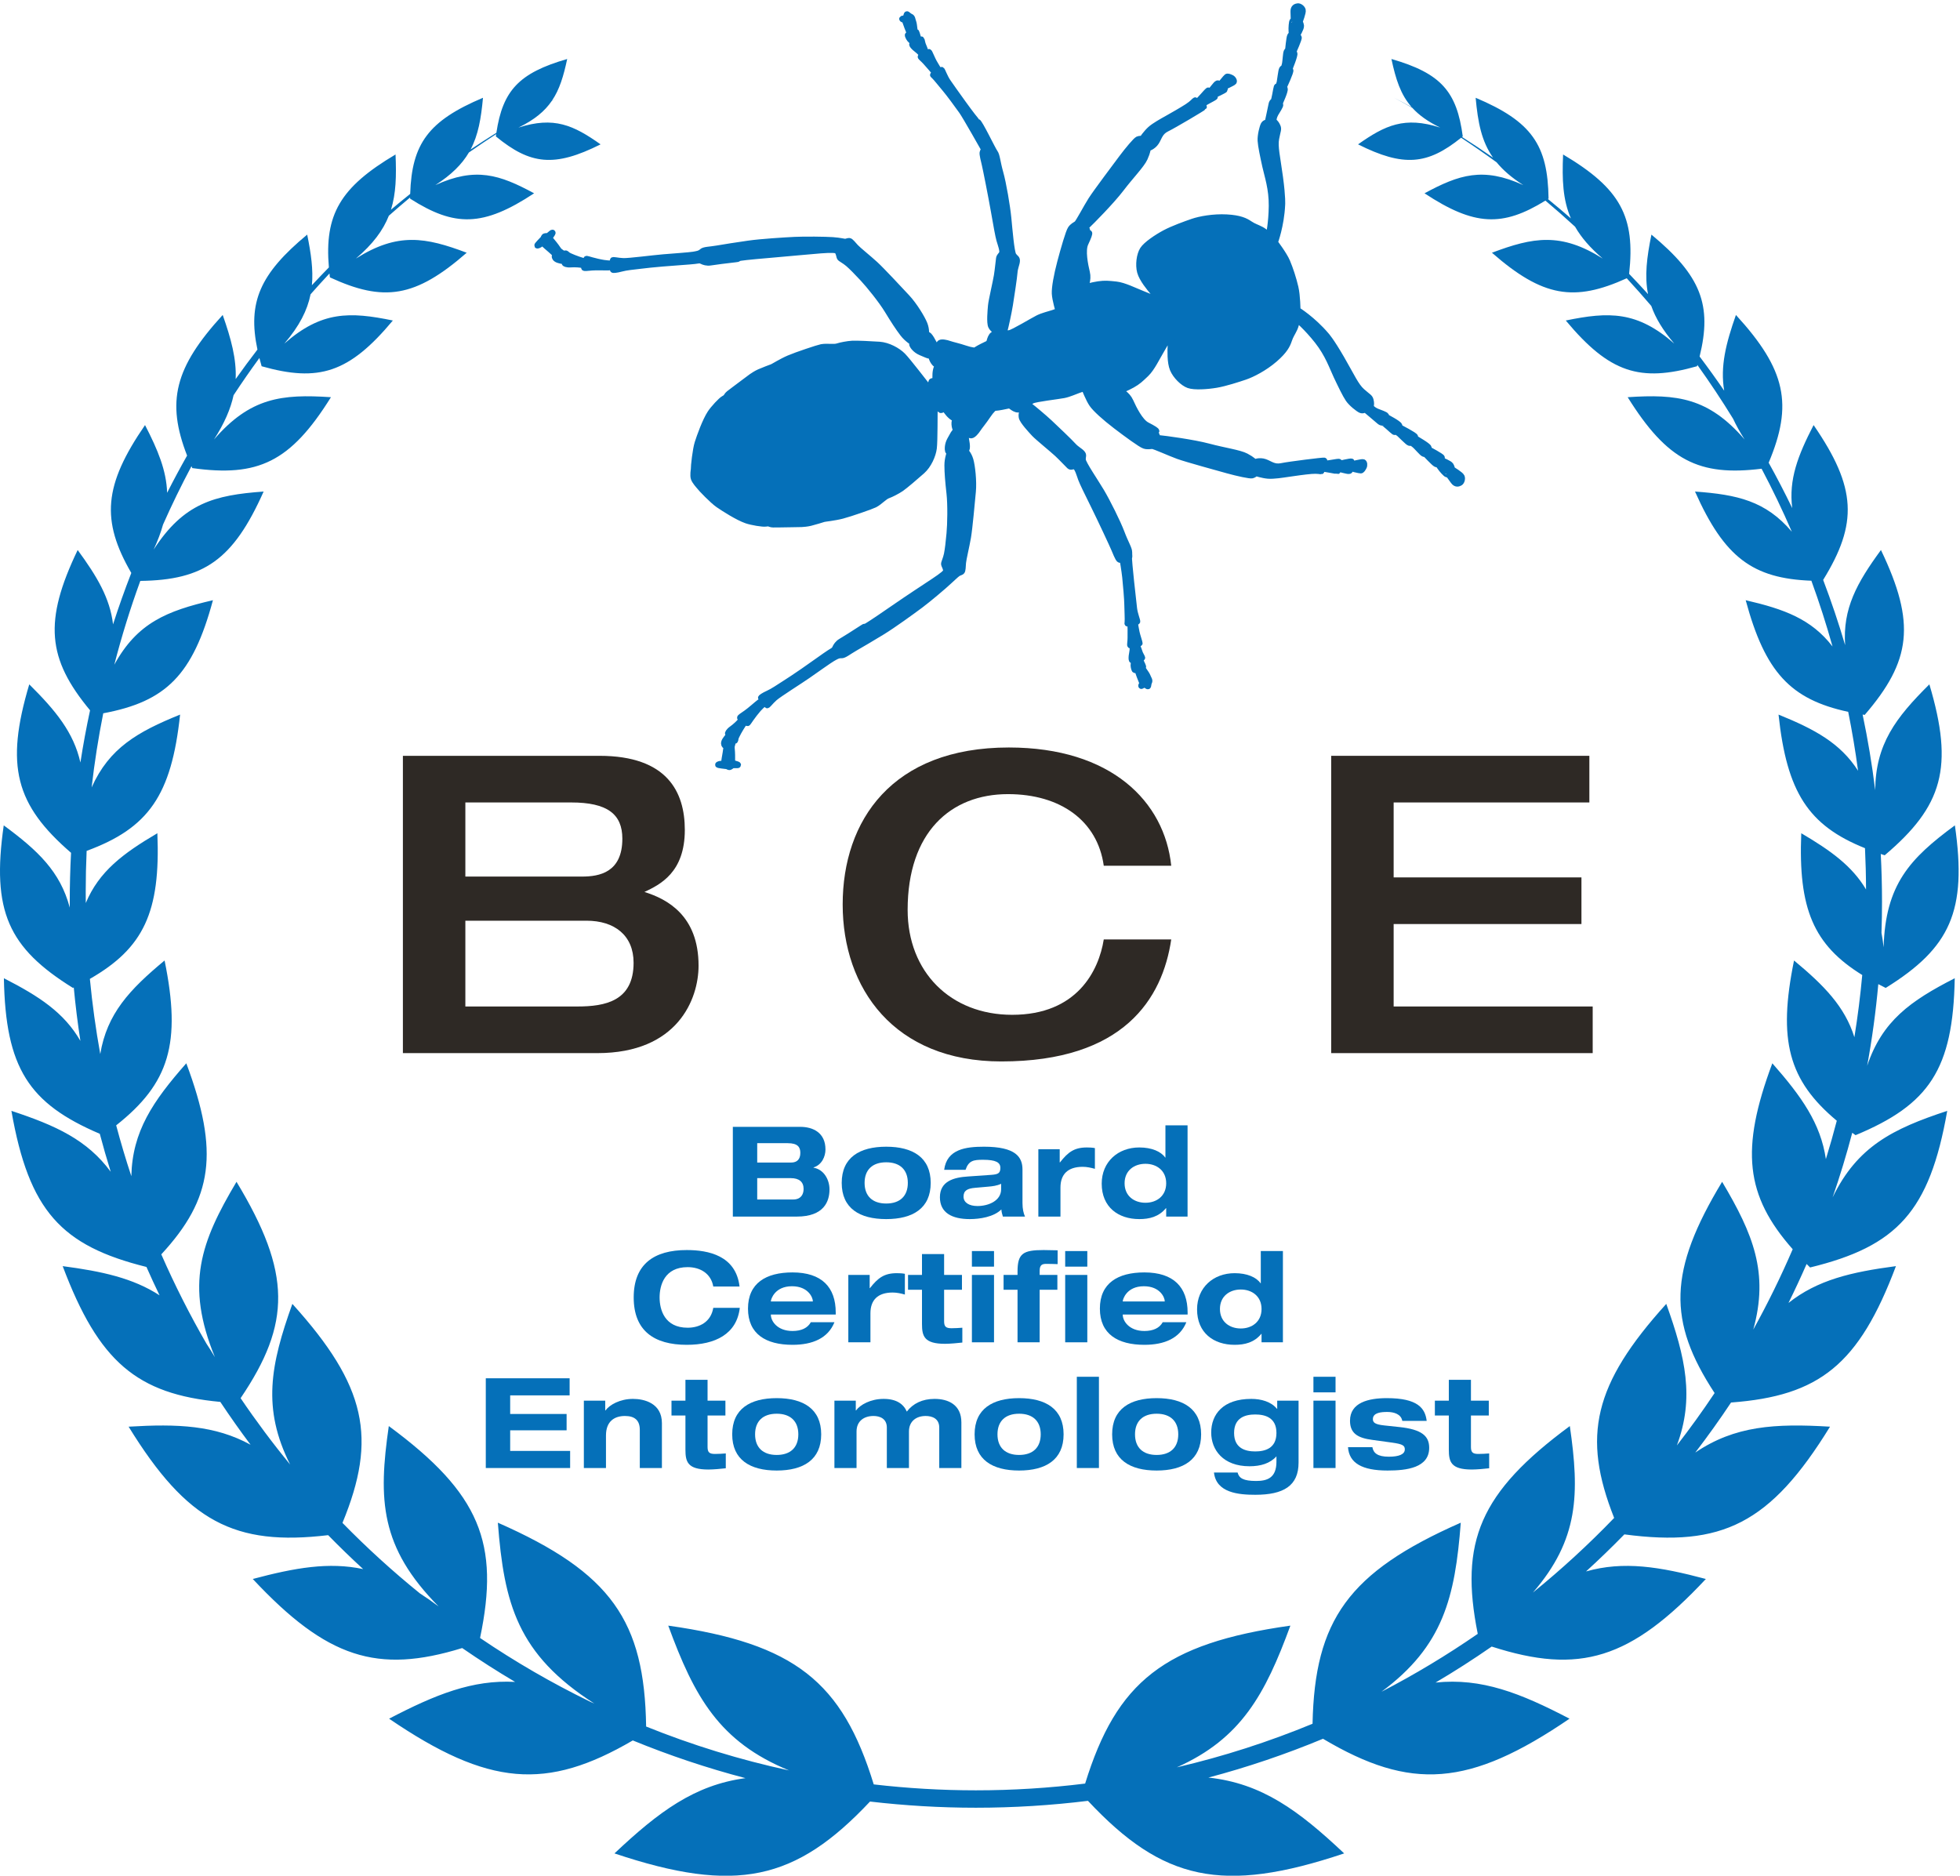 <?xml version="1.0" encoding="UTF-8" standalone="no"?> <svg xmlns="http://www.w3.org/2000/svg" xmlns:xlink="http://www.w3.org/1999/xlink" xmlns:serif="http://www.serif.com/" width="100%" height="100%" viewBox="0 0 1280 1225" version="1.1" xml:space="preserve" style="fill-rule:evenodd;clip-rule:evenodd;stroke-miterlimit:2;"> <g transform="matrix(4.167,0,0,4.167,0,0)"> <path d="M72.932,157.748L90.488,157.748C94.86,157.748 99.298,156.9 99.298,150.896C99.298,146.589 96.296,144.304 91.923,144.304L72.932,144.304L72.932,157.748ZM72.932,137.386L91.206,137.386C93.947,137.386 97.536,136.734 97.536,131.447C97.536,127.597 95.187,125.77 89.509,125.77L72.932,125.77L72.932,137.386ZM63.143,118.461L93.947,118.461C104.585,118.461 107.326,124.138 107.326,130.077C107.326,136.734 103.475,138.626 100.996,139.801C104.585,140.91 109.48,143.521 109.48,151.352C109.48,156.573 106.216,165.057 93.62,165.057L63.143,165.057L63.143,118.461Z" style="fill:rgb(46,41,37);fill-rule:nonzero;"></path> <path d="M172.985,135.69C172.006,128.641 166.198,124.465 157.975,124.465C148.969,124.465 142.247,130.468 142.247,142.607C142.247,152.331 148.969,159.053 158.628,159.053C168.809,159.053 172.202,152.135 172.985,147.241L183.558,147.241C182.188,156.508 176.118,166.362 156.931,166.362C140.093,166.362 132.066,154.877 132.066,141.759C132.066,128.641 139.767,117.155 158.106,117.155C174.16,117.155 182.514,125.639 183.558,135.69L172.985,135.69Z" style="fill:rgb(46,41,37);fill-rule:nonzero;"></path> <path d="M208.626,118.461L249.088,118.461L249.088,125.77L218.415,125.77L218.415,137.517L247.848,137.517L247.848,144.826L218.415,144.826L218.415,157.748L249.61,157.748L249.61,165.057L208.626,165.057L208.626,118.461Z" style="fill:rgb(46,41,37);fill-rule:nonzero;"></path> <path d="M229.248,21.38C228.315,14.347 225.85,11.49 218.068,9.247C218.748,12.424 219.5,14.821 221.245,16.795C220.335,16.294 219.417,15.803 218.495,15.324C219.449,15.836 220.395,16.362 221.335,16.895C222.383,18.049 223.777,19.057 225.708,19.995C220.135,18.214 217.1,19.614 212.837,22.626C219.963,26.196 223.707,25.841 228.992,21.588C230.878,22.83 232.734,24.116 234.555,25.445C235.574,26.685 236.925,27.852 238.731,29.011C232.438,26.14 228.678,27.359 223.254,30.297C231.055,35.444 235.491,35.591 242.199,31.441C243.78,32.769 245.331,34.137 246.851,35.535C247.805,37.204 249.192,38.827 251.182,40.524C244.635,36.388 240.281,37.173 233.819,39.611C241.788,46.58 246.709,47.348 254.947,43.614C256.256,45.033 257.54,46.479 258.793,47.953C259.461,49.849 260.605,51.758 262.397,53.853C256.579,48.742 252.155,48.835 245.392,50.233C252.255,58.462 257.027,59.93 265.958,57.403L266.016,57.199C267.98,59.941 269.851,62.756 271.62,65.641C272.098,66.673 272.692,67.746 273.417,68.876C267.74,62.312 262.816,61.738 255.093,62.254C261.295,72.192 266.276,74.682 276.079,73.463C277.781,76.682 279.364,79.977 280.821,83.341C276.717,78.504 272.251,77.518 265.645,77.04C270.25,87.375 274.687,90.67 283.882,91.018C285.115,94.395 286.221,97.833 287.198,101.325C283.875,97.018 279.641,95.474 273.589,94.072C276.635,105.355 280.61,109.62 289.655,111.569C290.267,114.612 290.784,117.691 291.198,120.8C288.426,116.468 284.408,114.3 278.736,112C280.037,124.191 283.417,129.377 292.285,132.937C292.386,135.08 292.444,137.237 292.448,139.405C290.263,135.72 286.894,133.299 282.297,130.594C281.816,142.446 284.222,148.097 291.855,152.817C291.555,156.1 291.144,159.348 290.624,162.562C289.116,157.756 285.872,154.446 281.166,150.539C278.609,163.051 280.291,169.323 287.866,175.656C287.339,177.678 286.769,179.682 286.156,181.669C285.334,176.057 282.31,171.814 277.763,166.652C272.724,180.148 273.537,187.396 280.955,195.792C279.098,200.107 277.036,204.308 274.777,208.387C277.243,199.485 274.764,193.423 269.894,185.226C261.457,199.192 261.334,207.07 268.716,218.334C266.841,221.146 264.868,223.884 262.802,226.545C265.575,219.108 264.168,212.8 261.142,204.36C249.74,216.971 247.89,225.08 252.973,237.908C248.973,242.063 244.722,245.968 240.243,249.602C247.442,241.289 247.565,234.126 246.027,223.51C231.908,233.922 228.709,241.657 231.596,256.075C226.774,259.405 221.738,262.441 216.508,265.151C226.189,257.989 228.037,250.364 228.936,238.653C211.291,246.423 206.042,253.95 205.705,270.167C198.87,272.99 191.764,275.287 184.436,276.995C194.518,272.497 198.286,265.553 202.232,254.787C182.438,257.579 174.995,263.593 170.065,279.542C164.453,280.236 158.74,280.6 152.943,280.6C147.529,280.6 142.188,280.28 136.935,279.671C132.006,263.626 124.578,257.588 104.73,254.787C108.821,265.95 112.722,273.003 123.669,277.482C115.945,275.816 108.457,273.502 101.263,270.602C101.012,254.084 95.828,246.492 78.024,238.653C79.002,251.377 81.098,259.28 93.146,267.001L92.481,266.705C86.48,263.786 80.72,260.445 75.235,256.721C78.346,241.886 75.263,234.074 60.934,223.51C59.263,235.042 59.552,242.5 68.743,251.783C67.744,251.028 66.772,250.351 65.822,249.744C61.561,246.297 57.504,242.604 53.672,238.686C59.142,225.403 57.449,217.225 45.819,204.36C42.397,213.907 41.045,220.724 45.469,229.537C42.729,226.196 40.138,222.726 37.708,219.137C45.627,207.437 45.701,199.523 37.066,185.226C31.448,194.683 29.012,201.295 33.679,212.708C33.24,211.959 32.797,211.252 32.353,210.586C29.748,206.076 27.384,201.409 25.278,196.597C33.364,187.851 34.396,180.578 29.198,166.652C23.956,172.602 20.738,177.331 20.584,184.346C19.716,181.723 18.923,179.066 18.208,176.376C26.535,169.791 28.448,163.525 25.794,150.539C20.276,155.122 16.766,158.882 15.712,165.198C15.011,161.326 14.468,157.4 14.086,153.423C22.525,148.575 25.164,142.958 24.664,130.594C19.237,133.786 15.522,136.586 13.444,141.533C13.437,140.926 13.434,140.32 13.434,139.711C13.434,137.582 13.484,135.465 13.577,133.361C23.268,129.785 26.872,124.68 28.224,112C21.512,114.721 17.116,117.255 14.361,123.415C14.809,119.491 15.42,115.617 16.181,111.796C26.029,109.954 30.203,105.812 33.372,94.072C26.141,95.747 21.504,97.625 17.914,104.181C19.064,99.712 20.427,95.331 21.99,91.047C31.932,90.916 36.532,87.775 41.316,77.04C33.595,77.599 28.798,78.848 24.084,86.135C24.726,84.739 25.211,83.443 25.552,82.216C26.93,79.106 28.418,76.058 30.007,73.072L30.133,73.364C40.435,74.801 45.508,72.442 51.868,62.254C44.146,61.738 39.221,62.312 33.544,68.876C35.17,66.342 36.139,64.099 36.606,61.944C37.908,59.962 39.257,58.018 40.653,56.109C40.759,56.531 40.876,56.962 41.003,57.403C49.934,59.93 54.706,58.462 61.569,50.233C54.806,48.835 50.382,48.742 44.564,53.853C46.932,51.084 48.17,48.64 48.673,46.123C49.644,45.022 50.631,43.936 51.636,42.863L51.705,43.474C60.13,47.367 65.075,46.666 73.143,39.611C66.68,37.173 62.326,36.388 55.779,40.524C58.444,38.252 60.031,36.112 60.94,33.813C62.035,32.841 63.146,31.888 64.272,30.95L64.268,31.131C71.256,35.594 75.715,35.569 83.707,30.297C78.282,27.359 74.523,26.14 68.23,29.011C70.768,27.382 72.401,25.741 73.487,23.9C74.893,22.914 76.319,21.954 77.763,21.018L77.713,21.38C83.135,25.828 86.884,26.253 94.124,22.626C89.862,19.614 86.826,18.214 81.253,19.995C83.762,18.776 85.368,17.438 86.477,15.819L87.389,15.324L86.496,15.792C87.704,14.018 88.325,11.906 88.892,9.247C81.326,11.43 78.786,14.192 77.793,20.812C76.429,21.665 75.081,22.539 73.747,23.436C74.956,21.16 75.396,18.568 75.694,15.324C67.139,18.936 64.536,22.523 64.285,30.39C63.269,31.202 62.266,32.028 61.274,32.868C62.066,30.336 62.136,27.572 61.99,24.212C53.301,29.363 50.84,33.636 51.543,41.912C50.643,42.829 49.756,43.759 48.881,44.7C49.109,42.295 48.753,39.761 48.144,36.771C40.729,42.919 38.784,47.392 40.346,54.79C39.179,56.306 38.041,57.846 36.934,59.41C37.072,56.261 36.227,53.132 34.903,49.364C27.358,57.603 26.04,62.955 29.321,71.406C28.235,73.324 27.191,75.267 26.193,77.237C26.08,73.742 24.746,70.526 22.729,66.623C16.245,76.049 15.81,81.571 20.578,89.801C19.547,92.447 18.592,95.133 17.718,97.854C17.228,93.731 15.2,90.335 12.173,86.204C6.821,97.368 7.398,103.243 14.114,111.328C13.532,114.028 13.026,116.755 12.602,119.51C11.539,114.793 8.734,111.373 4.586,107.26C0.768,120.065 2.444,126.149 11.135,133.661C11.001,136.197 10.932,138.75 10.932,141.319L10.935,142.251C9.436,136.6 5.936,133.297 0.586,129.36C-1.349,142.811 1.316,148.555 11.429,154.839L11.562,154.771C11.827,157.586 12.173,160.375 12.6,163.14C10.033,158.69 6.118,156.14 0.61,153.321C0.867,167.388 4.492,172.943 15.639,177.703C16.169,179.704 16.741,181.689 17.355,183.657C13.675,178.652 8.736,176.392 1.788,174.108C4.536,189.753 9.569,195.245 22.953,198.572C23.612,200.068 24.298,201.551 25.007,203.018C20.841,200.317 16.009,199.259 9.824,198.443C15.468,213.44 21.463,218.504 34.529,219.723C36.046,222.006 37.626,224.246 39.268,226.435C33.69,223.383 27.848,223.141 20.157,223.605C29.324,238.501 36.751,242.356 51.427,240.607C53.209,242.429 55.038,244.202 56.914,245.926C51.546,244.782 46.241,245.71 39.616,247.476C51.217,259.881 59.138,262.409 72.436,258.301C75.135,260.162 77.898,261.935 80.727,263.608C74.05,263.241 68.234,265.588 60.981,269.373C76.552,279.987 85.661,280.675 99.172,272.782C104.883,275.121 110.778,277.103 116.833,278.691C108.83,279.76 103.205,283.981 96.301,290.487C115.34,296.872 124.684,294.774 136.351,282.36C141.794,282.993 147.328,283.328 152.942,283.328C158.89,283.328 164.75,282.956 170.507,282.248C182.222,294.762 191.565,296.892 210.66,290.487C203.544,283.783 197.787,279.504 189.384,278.601C195.547,276.97 201.541,274.929 207.344,272.52C221.102,280.688 230.238,280.105 245.98,269.373C238.276,265.353 232.196,262.956 224.984,263.71C227.991,261.937 230.924,260.053 233.784,258.068C247.531,262.499 255.529,260.109 267.346,247.476C260.112,245.548 254.454,244.62 248.567,246.294C250.626,244.418 252.628,242.479 254.574,240.486C269.889,242.517 277.439,238.822 286.805,223.605C278.188,223.085 271.889,223.451 265.687,227.662C267.641,225.114 269.511,222.499 271.293,219.819C285.153,218.787 291.331,213.869 297.136,198.443C290.113,199.371 284.833,200.607 280.294,204.214C281.288,202.206 282.235,200.168 283.136,198.108L283.682,198.653C297.311,195.331 302.404,189.88 305.174,174.108C296.597,176.929 291.082,179.707 287.215,187.66C288.36,184.342 289.386,180.969 290.288,177.543L290.808,177.918C302.356,173.109 306.09,167.601 306.351,153.321C299.41,156.874 294.996,159.999 292.627,167.043C293.397,162.837 293.981,158.57 294.371,154.245C294.749,154.444 295.134,154.64 295.532,154.839C305.644,148.555 308.311,142.811 306.375,129.36C299.321,134.551 295.481,138.641 295.206,148.469C295.114,147.675 295.003,146.923 294.87,146.204C294.925,144.583 294.953,142.954 294.953,141.319C294.953,138.812 294.886,136.318 294.757,133.844L295.374,134.048C304.46,126.354 306.258,120.284 302.375,107.26C297.06,112.528 293.951,116.66 293.885,123.841C293.394,119.837 292.733,115.886 291.914,111.995L292.24,112.047C299.526,103.586 300.298,97.698 294.787,86.204C291.002,91.37 288.778,95.389 289.174,101.113C288.152,97.65 287.002,94.241 285.73,90.891C291.176,82.045 290.998,76.459 284.231,66.623C281.763,71.398 280.317,75.149 280.882,79.638C279.717,77.227 278.486,74.855 277.19,72.521C281.023,63.413 279.93,57.96 272.058,49.364C270.48,53.857 269.582,57.438 270.218,61.233C268.975,59.416 267.69,57.631 266.366,55.876C268.352,47.82 266.588,43.214 258.816,36.771C258.087,40.347 257.724,43.27 258.284,46.098C257.312,45.024 256.323,43.965 255.32,42.921C256.307,33.977 254.006,29.567 244.971,24.212C244.797,28.185 244.928,31.321 246.194,34.229C245.011,33.199 243.81,32.186 242.592,31.192L242.693,31.131C242.581,22.745 240.086,19.048 231.266,15.324C231.622,19.188 232.179,22.129 233.996,24.709C232.4,23.598 230.778,22.518 229.135,21.47L229.248,21.38Z" style="fill:rgb(5,112,185);"></path> <path d="M118.673,187.998L124.307,187.998C125.489,187.998 125.942,187.23 125.942,186.344C125.942,185.24 125.253,184.65 123.914,184.65L118.673,184.65L118.673,187.998ZM118.673,182.207L123.992,182.207C124.878,182.207 125.43,181.734 125.43,180.69C125.43,179.803 125.036,179.173 123.461,179.173L118.673,179.173L118.673,182.207ZM114.852,176.612L125.411,176.612C127.459,176.612 129.369,177.558 129.369,180.158C129.369,181.242 128.817,182.562 127.499,182.975L127.499,183.015C129.134,183.29 130.001,184.906 130.001,186.423C130.001,188.294 129.134,190.677 124.878,190.677L114.852,190.677L114.852,176.612Z" style="fill:rgb(5,112,185);fill-rule:nonzero;"></path> <path d="M138.889,188.629C141.036,188.629 142.277,187.466 142.277,185.398C142.277,183.33 141.036,182.168 138.889,182.168C136.741,182.168 135.501,183.33 135.501,185.398C135.501,187.466 136.741,188.629 138.889,188.629ZM138.889,179.725C143.065,179.725 145.862,181.419 145.862,185.398C145.862,189.378 143.065,191.071 138.889,191.071C134.712,191.071 131.915,189.378 131.915,185.398C131.915,181.419 134.712,179.725 138.889,179.725Z" style="fill:rgb(5,112,185);fill-rule:nonzero;"></path> <path d="M156.897,185.536C156.247,185.851 155.538,185.93 154.848,185.989L152.839,186.167C151.618,186.265 151.007,186.6 151.007,187.546C151.007,188.491 151.894,189.023 153.193,189.023C154.947,189.023 156.897,188.176 156.897,186.403L156.897,185.536ZM147.973,183.349C148.387,180.099 151.381,179.725 154.218,179.725C159.182,179.725 160.246,181.34 160.246,183.31L160.246,188.55C160.246,189.476 160.403,190.146 160.64,190.677L157.173,190.677C157.055,190.303 156.956,189.929 156.937,189.555C155.754,190.737 153.548,191.071 151.992,191.071C149.234,191.071 147.304,190.106 147.304,187.644C147.304,185.083 149.569,184.531 151.677,184.394L155.36,184.137C156.424,184.059 156.779,183.882 156.779,183.034C156.779,182.187 156.07,181.774 154.061,181.774C152.583,181.774 151.815,181.892 151.322,183.349L147.973,183.349Z" style="fill:rgb(5,112,185);fill-rule:nonzero;"></path> <path d="M162.732,180.119L166.08,180.119L166.08,182.187L166.12,182.187C167.38,180.572 168.365,179.843 170.335,179.843C170.729,179.843 171.202,179.863 171.596,179.942L171.596,183.192C170.965,183.015 170.335,182.877 169.685,182.877C167.321,182.877 166.198,184.078 166.198,186.127L166.198,190.677L162.732,190.677L162.732,180.119Z" style="fill:rgb(5,112,185);fill-rule:nonzero;"></path> <path d="M179.518,188.51C181.251,188.51 182.768,187.466 182.768,185.457C182.768,183.448 181.251,182.404 179.518,182.404C177.764,182.404 176.248,183.448 176.248,185.457C176.248,187.466 177.764,188.51 179.518,188.51ZM182.768,189.358L182.729,189.358C181.606,190.717 180.128,191.071 178.552,191.071C175.262,191.071 172.662,189.2 172.662,185.516C172.662,182.089 175.223,179.843 178.552,179.843C180.503,179.843 181.94,180.473 182.61,181.419L182.649,181.419L182.649,176.376L186.117,176.376L186.117,190.677L182.768,190.677L182.768,189.358Z" style="fill:rgb(5,112,185);fill-rule:nonzero;"></path> <path d="M111.786,201.635C111.431,199.606 109.756,198.601 107.767,198.601C104.142,198.601 103.374,201.438 103.374,203.349C103.374,205.259 104.142,208.096 107.767,208.096C109.619,208.096 111.411,207.21 111.786,204.984L115.942,204.984C115.469,209.081 112.101,210.775 107.629,210.775C102.507,210.775 99.315,208.569 99.315,203.349C99.315,198.128 102.507,195.922 107.629,195.922C111.017,195.922 115.332,196.789 115.903,201.635L111.786,201.635Z" style="fill:rgb(5,112,185);fill-rule:nonzero;"></path> <path d="M127.392,203.979L127.392,203.94C127.392,203.368 126.663,201.595 124.122,201.595C121.383,201.595 120.812,203.683 120.812,203.94L120.812,203.979L127.392,203.979ZM130.78,207.229C129.774,209.731 127.372,210.775 124.2,210.775C120.024,210.775 117.227,209.081 117.227,205.102C117.227,201.123 120.024,199.428 124.2,199.428C128.771,199.428 130.977,201.733 130.977,205.713L130.977,206.028L120.812,206.028L120.812,206.067C120.812,207.071 121.836,208.608 124.2,208.608C125.599,208.608 126.584,208.135 127.076,207.229L130.78,207.229Z" style="fill:rgb(5,112,185);fill-rule:nonzero;"></path> <path d="M132.95,199.822L136.298,199.822L136.298,201.891L136.338,201.891C137.599,200.276 138.584,199.547 140.553,199.547C140.947,199.547 141.42,199.567 141.814,199.645L141.814,202.896C141.184,202.718 140.553,202.58 139.903,202.58C137.54,202.58 136.417,203.782 136.417,205.831L136.417,210.381L132.95,210.381L132.95,199.822Z" style="fill:rgb(5,112,185);fill-rule:nonzero;"></path> <path d="M144.496,196.552L147.963,196.552L147.963,199.822L150.76,199.822L150.76,202.147L147.963,202.147L147.963,207.071C147.963,207.899 148.219,208.175 149.125,208.175C149.736,208.175 150.268,208.135 150.819,208.096L150.819,210.421C150.169,210.499 148.869,210.617 148.101,210.617C144.811,210.617 144.496,209.396 144.496,207.486L144.496,202.147L142.309,202.147L142.309,199.822L144.496,199.822L144.496,196.552Z" style="fill:rgb(5,112,185);fill-rule:nonzero;"></path> <path d="M152.318,199.822L155.785,199.822L155.785,210.381L152.318,210.381L152.318,199.822ZM152.318,196.08L155.785,196.08L155.785,198.522L152.318,198.522L152.318,196.08Z" style="fill:rgb(5,112,185);fill-rule:nonzero;"></path> <path d="M159.47,202.147L157.283,202.147L157.283,199.822L159.47,199.822L159.47,199.291C159.47,196.454 160.336,195.922 163.567,195.922C164.04,195.922 164.907,195.942 165.754,195.962L165.754,198.128C165.163,198.109 164.592,198.089 164.001,198.089C163.39,198.089 162.937,198.187 162.937,199.173L162.937,199.822L165.714,199.822L165.714,202.147L162.937,202.147L162.937,210.381L159.47,210.381L159.47,202.147Z" style="fill:rgb(5,112,185);fill-rule:nonzero;"></path> <path d="M166.938,199.822L170.405,199.822L170.405,210.381L166.938,210.381L166.938,199.822ZM166.938,196.08L170.405,196.08L170.405,198.522L166.938,198.522L166.938,196.08Z" style="fill:rgb(5,112,185);fill-rule:nonzero;"></path> <path d="M182.541,203.979L182.541,203.94C182.541,203.368 181.812,201.595 179.271,201.595C176.532,201.595 175.961,203.683 175.961,203.94L175.961,203.979L182.541,203.979ZM185.929,207.229C184.924,209.731 182.521,210.775 179.349,210.775C175.173,210.775 172.376,209.081 172.376,205.102C172.376,201.123 175.173,199.428 179.349,199.428C183.919,199.428 186.126,201.733 186.126,205.713L186.126,206.028L175.961,206.028L175.961,206.067C175.961,207.071 176.985,208.608 179.349,208.608C180.748,208.608 181.733,208.135 182.225,207.229L185.929,207.229Z" style="fill:rgb(5,112,185);fill-rule:nonzero;"></path> <path d="M194.462,208.214C196.195,208.214 197.712,207.17 197.712,205.161C197.712,203.152 196.195,202.108 194.462,202.108C192.709,202.108 191.192,203.152 191.192,205.161C191.192,207.17 192.709,208.214 194.462,208.214ZM197.712,209.061L197.673,209.061C196.55,210.421 195.072,210.775 193.497,210.775C190.207,210.775 187.607,208.904 187.607,205.22C187.607,201.792 190.168,199.547 193.497,199.547C195.447,199.547 196.885,200.177 197.555,201.123L197.594,201.123L197.594,196.08L201.061,196.08L201.061,210.381L197.712,210.381L197.712,209.061Z" style="fill:rgb(5,112,185);fill-rule:nonzero;"></path> <path d="M76.134,216.02L89.273,216.02L89.273,218.699L79.956,218.699L79.956,221.614L88.8,221.614L88.8,224.175L79.956,224.175L79.956,227.405L89.352,227.405L89.352,230.085L76.134,230.085L76.134,216.02Z" style="fill:rgb(5,112,185);fill-rule:nonzero;"></path> <path d="M100.27,224.096C100.27,222.638 99.501,221.929 97.944,221.929C96.329,221.929 94.97,222.737 94.97,224.983L94.97,230.085L91.503,230.085L91.503,219.526L94.852,219.526L94.852,221.063L94.891,221.063C95.522,220.176 97.176,219.25 99.205,219.25C100.998,219.25 103.736,219.94 103.736,223.052L103.736,230.085L100.27,230.085L100.27,224.096Z" style="fill:rgb(5,112,185);fill-rule:nonzero;"></path> <path d="M107.423,216.256L110.891,216.256L110.891,219.526L113.688,219.526L113.688,221.851L110.891,221.851L110.891,226.775C110.891,227.603 111.147,227.879 112.053,227.879C112.664,227.879 113.195,227.839 113.747,227.8L113.747,230.124C113.097,230.203 111.797,230.321 111.028,230.321C107.739,230.321 107.423,229.1 107.423,227.189L107.423,221.851L105.237,221.851L105.237,219.526L107.423,219.526L107.423,216.256Z" style="fill:rgb(5,112,185);fill-rule:nonzero;"></path> <path d="M121.727,228.036C123.874,228.036 125.115,226.874 125.115,224.805C125.115,222.737 123.874,221.575 121.727,221.575C119.58,221.575 118.339,222.737 118.339,224.805C118.339,226.874 119.58,228.036 121.727,228.036ZM121.727,219.132C125.903,219.132 128.7,220.826 128.7,224.805C128.7,228.785 125.903,230.479 121.727,230.479C117.551,230.479 114.753,228.785 114.753,224.805C114.753,220.826 117.551,219.132 121.727,219.132Z" style="fill:rgb(5,112,185);fill-rule:nonzero;"></path> <path d="M147.201,223.742C147.201,222.323 146.079,221.929 145.074,221.929C143.636,221.929 142.454,222.717 142.454,224.372L142.454,230.085L138.987,230.085L138.987,223.742C138.987,222.323 137.864,221.929 136.899,221.929C135.421,221.929 134.239,222.717 134.239,224.372L134.239,230.085L130.772,230.085L130.772,219.526L134.121,219.526L134.121,221.063L134.161,221.063C134.791,220.176 136.446,219.25 138.475,219.25C140.484,219.25 141.587,220.038 142.119,221.24C143.084,219.979 144.542,219.25 146.473,219.25C148.6,219.25 150.669,220.156 150.669,222.934L150.669,230.085L147.201,230.085L147.201,223.742Z" style="fill:rgb(5,112,185);fill-rule:nonzero;"></path> <path d="M159.715,228.036C161.862,228.036 163.104,226.874 163.104,224.805C163.104,222.737 161.862,221.575 159.715,221.575C157.568,221.575 156.327,222.737 156.327,224.805C156.327,226.874 157.568,228.036 159.715,228.036ZM159.715,219.132C163.892,219.132 166.689,220.826 166.689,224.805C166.689,228.785 163.892,230.479 159.715,230.479C155.539,230.479 152.742,228.785 152.742,224.805C152.742,220.826 155.539,219.132 159.715,219.132Z" style="fill:rgb(5,112,185);fill-rule:nonzero;"></path> <rect x="168.761" y="215.783" width="3.467" height="14.302" style="fill:rgb(5,112,185);fill-rule:nonzero;"></rect> <path d="M181.271,228.036C183.418,228.036 184.659,226.874 184.659,224.805C184.659,222.737 183.418,221.575 181.271,221.575C179.123,221.575 177.882,222.737 177.882,224.805C177.882,226.874 179.123,228.036 181.271,228.036ZM181.271,219.132C185.447,219.132 188.244,220.826 188.244,224.805C188.244,228.785 185.447,230.479 181.271,230.479C177.094,230.479 174.297,228.785 174.297,224.805C174.297,220.826 177.094,219.132 181.271,219.132Z" style="fill:rgb(5,112,185);fill-rule:nonzero;"></path> <path d="M196.718,227.485C198.254,227.485 200.047,227.012 200.047,224.589C200.047,222.166 198.254,221.693 196.718,221.693C195.201,221.693 193.409,222.166 193.409,224.589C193.409,227.012 195.201,227.485 196.718,227.485ZM200.166,219.526L203.514,219.526L203.514,229.237C203.514,232.882 201.15,234.28 196.738,234.28C194.137,234.28 190.611,233.985 190.257,230.794L193.96,230.794C194.177,231.661 194.847,232.114 196.856,232.114C198.57,232.114 200.047,231.661 200.047,229.1L200.047,228.253C199.062,229.356 197.585,229.809 195.832,229.809C191.695,229.809 189.823,227.248 189.823,224.529C189.823,221.654 191.695,219.25 196.107,219.25C197.644,219.25 199.22,219.684 200.126,220.806L200.166,220.806L200.166,219.526Z" style="fill:rgb(5,112,185);fill-rule:nonzero;"></path> <path d="M205.843,219.526L209.31,219.526L209.31,230.085L205.843,230.085L205.843,219.526ZM205.843,215.783L209.31,215.783L209.31,218.226L205.843,218.226L205.843,215.783Z" style="fill:rgb(5,112,185);fill-rule:nonzero;"></path> <path d="M215.083,226.815C215.24,227.721 215.87,228.312 217.663,228.312C219.239,228.312 220.165,227.938 220.165,227.169C220.165,226.578 219.869,226.342 218.195,226.106L215.043,225.672C212.836,225.377 211.576,224.687 211.576,222.678C211.576,219.821 214.472,219.132 217.348,219.132C222.213,219.132 223.356,220.728 223.592,222.697L219.771,222.697C219.574,221.614 218.431,221.299 217.427,221.299C216.521,221.299 215.161,221.378 215.161,222.422C215.161,222.914 215.418,223.249 216.915,223.407L219.318,223.663C222.844,224.037 223.986,225.081 223.986,226.913C223.986,230.046 220.48,230.479 217.466,230.479C213.467,230.479 211.438,229.317 211.261,226.815L215.083,226.815Z" style="fill:rgb(5,112,185);fill-rule:nonzero;"></path> <path d="M227.063,216.256L230.53,216.256L230.53,219.526L233.327,219.526L233.327,221.851L230.53,221.851L230.53,226.775C230.53,227.603 230.786,227.879 231.692,227.879C232.303,227.879 232.835,227.839 233.386,227.8L233.386,230.124C232.736,230.203 231.436,230.321 230.668,230.321C227.378,230.321 227.063,229.1 227.063,227.189L227.063,221.851L224.876,221.851L224.876,219.526L227.063,219.526L227.063,216.256Z" style="fill:rgb(5,112,185);fill-rule:nonzero;"></path> <path d="M109.524,76.169C109.824,76.582 111.667,78.492 112.55,79.103C113.434,79.714 115.617,81.111 116.983,81.584C117.804,81.868 119.56,82.159 120.011,82.084C120.462,82.009 120.51,82.072 120.748,82.15C120.986,82.227 121.2,82.233 122.118,82.211C123.036,82.188 125.332,82.171 125.617,82.153C125.902,82.135 126.472,82.099 127.009,81.968C127.547,81.838 128.889,81.432 129.078,81.367C129.269,81.302 130.731,81.173 131.997,80.846C133.261,80.52 136.641,79.339 137.09,79.106C137.54,78.873 137.949,78.522 138.28,78.25C138.61,77.978 138.901,77.747 139.257,77.625C139.612,77.504 140.653,76.989 141.252,76.573C141.851,76.157 143.511,74.743 144.525,73.841C145.54,72.939 146.225,71.382 146.367,70.248C146.509,69.115 146.475,64.523 146.495,64.119C146.516,63.715 146.968,63.799 147.04,63.854C147.111,63.909 147.272,64.224 147.423,64.279C147.574,64.333 147.896,64.038 148.015,64.076C148.134,64.115 148.487,64.762 149.013,65.217C149.539,65.672 149.856,65.67 149.88,65.741C149.904,65.812 149.738,65.789 149.629,66.012C149.52,66.234 149.571,66.772 149.687,67.11C149.802,67.448 150.098,67.386 150.135,67.493C150.171,67.599 149.922,67.565 149.726,67.632C149.531,67.699 149.35,68.098 148.892,68.909C148.435,69.72 148.507,70.509 148.567,70.687C148.628,70.865 148.757,70.662 148.812,70.822C148.866,70.982 148.463,71.775 148.465,72.944C148.468,74.114 148.585,75.503 148.789,77.318C148.993,79.134 148.926,82.193 148.794,83.607C148.662,85.021 148.546,86.073 148.391,86.84C148.236,87.607 147.908,88.215 147.94,88.423C147.971,88.631 148.156,88.825 148.274,89.4C148.391,89.975 145.785,91.328 139.756,95.499C133.728,99.669 136.213,97.695 135.168,98.389C134.122,99.084 132.28,100.232 131.781,100.524C131.282,100.817 131.016,101.245 130.871,101.571C130.729,101.897 130.595,101.922 129.993,102.3C129.392,102.678 127.287,104.216 125.857,105.195C124.427,106.174 124.004,106.455 123.001,107.097C121.999,107.739 121.132,108.337 120.403,108.665C119.675,108.993 119.171,109.342 119.261,109.388C119.351,109.434 119.512,109.525 119.498,109.674C119.484,109.824 119.312,109.846 118.968,110.096C118.624,110.347 117.553,111.322 116.948,111.737C116.344,112.152 115.962,112.399 115.972,112.495C115.982,112.59 116.284,112.392 116.307,112.545C116.33,112.698 116.213,112.743 116.039,112.991C115.865,113.239 115.243,113.841 114.698,114.224C114.153,114.607 114.004,114.989 114.099,114.979C114.195,114.969 114.276,114.901 114.279,115.071C114.282,115.241 113.892,115.582 113.626,116.01C113.36,116.437 113.464,116.73 113.568,116.834C113.671,116.938 113.703,116.394 113.832,116.632C113.961,116.871 113.488,119.109 113.478,119.409C113.469,119.71 113.374,119.72 113.131,119.698C112.888,119.675 112.519,119.791 112.53,119.868C112.542,119.944 113.681,120.07 113.849,120.085C114.017,120.101 114.102,120.203 114.268,120.238C114.435,120.272 114.585,120.079 114.764,119.982C114.943,119.886 115.666,120.01 115.677,119.898C115.687,119.785 115.499,119.787 115.225,119.686C114.952,119.585 114.819,119.591 114.775,119.455C114.731,119.319 114.776,118.437 114.735,117.867C114.694,117.298 114.64,117.066 114.743,116.774C114.845,116.482 114.93,115.981 114.997,115.874C115.063,115.767 115.17,116.041 115.164,116.097C115.159,116.153 115.261,116.068 115.291,115.75C115.321,115.432 116.084,114.127 116.456,113.577C116.828,113.027 116.886,113.014 117.009,113.101C117.133,113.188 117.119,113.337 117.119,113.337C117.225,113.423 117.29,113.127 118.235,111.895C119.18,110.663 119.661,110.35 119.9,110.221C120.138,110.093 120.149,110.376 120.21,110.533C120.271,110.69 120.711,110.014 121.41,109.4C122.108,108.787 125.313,106.785 126.603,105.887C127.894,104.989 129.996,103.488 130.513,103.197C131.031,102.906 131.392,102.676 131.84,102.718C132.289,102.759 132.947,102.18 134.023,101.563C135.099,100.947 136.535,100.101 138.255,99.055C139.975,98.008 143.01,95.802 144.266,94.864C145.523,93.925 147.939,91.887 148.808,91.063C149.677,90.239 150.029,89.951 150.195,89.855C150.361,89.759 150.586,89.722 150.739,89.59C150.893,89.458 150.9,88.781 150.943,88.211C150.986,87.64 151.482,85.606 151.721,84.214C151.96,82.823 152.332,78.687 152.486,77.047C152.64,75.407 152.373,72.998 152.093,72.062C151.813,71.126 151.299,70.667 151.299,70.667C151.299,70.667 151.5,70.558 151.545,70.226C151.59,69.893 151.502,69.288 151.403,68.766C151.304,68.244 151.019,68.222 151.315,68.042C151.61,67.862 151.91,68.275 152.219,68.249C152.527,68.223 153.01,67.661 153.268,67.255C153.527,66.85 154.233,66.013 154.808,65.142C155.384,64.271 155.827,63.941 155.827,63.941C155.827,63.941 156.242,63.938 157.043,63.783C157.843,63.629 158.211,63.543 158.211,63.543C158.211,63.543 158.324,63.584 158.539,63.748C158.754,63.913 159.196,64.218 159.546,64.198C159.896,64.177 160.001,63.904 160.163,64.086C160.324,64.269 160.001,64.776 160.113,65.393C160.224,66.01 161.595,67.466 162.098,68.009C162.601,68.551 164.961,70.464 165.69,71.147C166.42,71.83 167.3,72.78 167.593,73.057C167.886,73.334 168.103,72.976 168.494,73.152C168.885,73.328 169.184,74.461 169.417,75.085C169.649,75.708 170.32,77.073 171.425,79.309C172.53,81.545 174.41,85.579 174.59,86.033C174.769,86.487 175.201,87.509 175.386,87.682C175.571,87.854 175.927,87.723 175.927,87.723C175.927,87.723 176.214,89.399 176.33,90.468C176.446,91.536 176.656,94.047 176.657,94.731C176.658,95.414 176.764,97.142 176.701,97.52C176.638,97.897 176.753,97.7 176.824,97.566C176.895,97.433 177.029,97.504 177.111,97.656C177.194,97.808 177.167,99.465 177.168,99.988C177.17,100.511 177.051,101.088 177.126,101.156C177.2,101.225 177.27,100.83 177.415,100.925C177.559,101.02 177.524,101.851 177.405,102.428C177.286,103.005 177.324,103.381 177.374,103.461C177.424,103.54 177.5,103.288 177.588,103.321C177.676,103.355 177.723,103.654 177.659,104.031C177.596,104.409 177.724,104.759 177.772,104.898C177.819,105.036 177.898,105.147 177.963,104.87C178.028,104.594 178.239,104.674 178.268,104.966C178.297,105.259 178.855,106.696 178.986,106.987C179.116,107.278 178.855,107.279 178.847,107.457C178.84,107.635 178.973,107.444 179.233,107.342C179.492,107.24 179.816,107.604 179.906,107.578C179.996,107.552 179.952,107.194 180.101,106.909C180.249,106.624 180.015,106.394 179.854,105.971C179.694,105.549 178.918,104.631 178.971,104.49C179.025,104.35 179.317,104.742 179.082,104.251C178.847,103.76 178.597,103.203 178.668,103.069C178.739,102.935 179.002,103.196 179.017,103.102C179.033,103.007 178.68,102.511 178.593,102.157C178.507,101.802 178.067,100.952 178.189,100.737C178.311,100.522 178.579,100.926 178.613,100.838C178.646,100.75 178.258,99.659 178.144,99.113C178.03,98.568 177.869,97.723 177.892,97.451C177.916,97.178 178.191,97.564 178.244,97.424C178.298,97.283 177.863,96.314 177.749,95.347C177.634,94.379 176.887,87.765 176.968,87.429C177.049,87.092 176.974,87.128 176.984,86.565C176.994,86.002 176.409,85.127 175.8,83.501C175.191,81.875 173.56,78.615 172.612,77.02C171.664,75.426 169.757,72.655 169.717,72.073C169.677,71.491 169.914,71.371 169.591,71.005C169.267,70.639 168.707,70.394 168.192,69.816C167.677,69.238 165.44,67.105 164.507,66.233C163.575,65.361 161.854,63.925 161.376,63.573C160.898,63.22 161.254,63.098 161.75,62.81C162.247,62.521 165.878,62.114 166.732,61.941C167.586,61.769 168.473,61.346 169.042,61.152C169.61,60.958 169.93,60.848 169.93,60.848C169.93,60.848 170.608,62.601 171.149,63.369C171.689,64.137 173.124,65.433 174.844,66.75C176.564,68.067 178.785,69.689 179.32,69.864C179.856,70.038 180.212,69.916 180.568,69.914C180.924,69.911 183.284,71.01 184.641,71.498C185.999,71.987 190.902,73.328 192.437,73.756C193.972,74.184 195.899,74.597 196.231,74.523C196.563,74.45 196.822,74.163 196.822,74.163C196.822,74.163 197.894,74.511 198.75,74.576C199.605,74.641 200.973,74.425 201.93,74.283C202.887,74.141 204.477,73.915 205.505,73.829C206.534,73.742 206.987,73.905 207.081,73.872C207.176,73.84 207.111,73.571 207.213,73.483C207.315,73.395 209.544,73.878 209.639,73.845C209.733,73.813 209.636,73.528 209.731,73.496C209.826,73.464 211.246,73.904 211.459,73.832C211.673,73.759 211.631,73.482 211.726,73.45C211.821,73.417 213.074,73.756 213.256,73.747C213.438,73.738 213.571,73.507 213.735,73.213C213.899,72.919 213.833,72.492 213.65,72.422C213.467,72.352 211.808,72.76 211.808,72.76C211.808,72.76 211.908,72.435 211.82,72.332C211.732,72.23 209.875,72.68 209.875,72.68C209.875,72.68 209.93,72.529 209.881,72.387C209.832,72.244 207.493,72.832 207.412,72.595C207.331,72.358 207.663,72.245 207.536,72.182C207.409,72.12 202.03,72.794 200.844,73.04C199.658,73.286 199.084,72.689 198.242,72.394C197.401,72.1 196.612,72.422 196.612,72.422C196.612,72.422 196.324,72.044 195.29,71.498C194.257,70.951 191.844,70.625 189.44,69.978C187.036,69.331 182.424,68.724 181.77,68.67C181.116,68.615 181.364,68.411 181.291,68.198C181.219,67.985 180.956,67.797 180.956,67.797C180.956,67.797 181.205,67.712 181.239,67.581C181.274,67.45 180.82,67.168 179.759,66.618C178.698,66.068 177.685,64.033 177.178,62.896C176.671,61.76 175.539,61.234 175.539,61.234C175.539,61.234 176.557,60.846 177.456,60.341C178.355,59.835 178.744,59.464 179.64,58.603C180.536,57.741 181.343,56.036 182,54.939C182.657,53.841 183.126,53.007 183.324,52.542C183.522,52.077 184.068,52.049 184.068,52.049C184.068,52.049 183.496,53.277 183.454,54.085C183.413,54.893 183.344,56.782 183.791,57.859C184.239,58.936 185.375,60.056 186.28,60.382C187.185,60.708 189.239,60.562 190.627,60.326C192.014,60.09 194.052,59.433 195.154,59.057C196.256,58.68 198.184,57.704 199.777,56.326C201.37,54.949 201.771,54.071 202.019,53.325C202.267,52.578 202.549,52.244 202.884,51.521C203.219,50.798 203.253,50.045 203.253,50.045C203.253,50.045 204.767,51.301 206.446,53.426C208.124,55.551 208.78,57.549 209.448,58.962C210.116,60.374 210.848,61.897 211.32,62.582C211.792,63.267 212.875,64.114 213.249,64.278C213.622,64.441 213.952,64.169 213.952,64.169C213.952,64.169 215.881,65.786 216.112,65.998C216.343,66.21 216.526,66.28 216.7,66.247C216.873,66.214 218.261,67.565 218.46,67.683C218.659,67.8 218.792,67.649 218.792,67.649C218.792,67.649 219.095,67.836 219.278,67.985C219.461,68.135 220.642,69.345 220.848,69.407C221.054,69.469 221.244,69.404 221.244,69.404C221.244,69.404 221.459,69.568 221.714,69.772C221.969,69.976 222.847,70.999 223.07,71.108C223.292,71.217 223.411,71.177 223.411,71.177C223.411,71.177 224.784,72.639 225.03,72.74C225.276,72.842 225.386,72.777 225.386,72.777L225.659,73.187C225.931,73.597 226.578,74.328 226.776,74.366C226.974,74.404 226.973,74.325 226.973,74.325C226.973,74.325 227.365,74.853 227.773,75.428C228.182,76.003 228.615,75.801 228.836,75.673C229.057,75.545 229.235,75.061 229.09,74.713C228.945,74.366 227.585,73.561 227.585,73.561C227.585,73.561 227.551,73.228 227.367,72.921C227.182,72.614 225.959,72.132 225.959,72.132C225.959,72.132 226.013,71.902 225.972,71.704C225.931,71.507 223.96,70.46 223.96,70.46L223.91,70.16C223.86,69.859 221.825,68.703 221.825,68.703L221.791,68.45C221.758,68.197 219.421,67.011 219.421,67.011L219.308,66.679C219.194,66.347 217.315,65.375 217.315,65.375L217.242,65.162C217.169,64.949 216.288,64.694 215.776,64.473C215.263,64.251 214.821,63.886 214.855,63.636C214.889,63.387 214.935,63.172 214.812,62.698C214.69,62.224 214.44,62.19 213.472,61.331C212.504,60.471 211.887,59.015 210.239,56.165C208.59,53.315 207.864,52.545 207.864,52.545C205.739,50.043 203.361,48.58 203.361,48.58C203.361,48.58 203.344,46.367 203.031,45.02C202.717,43.674 202.22,42.147 201.739,41.01C201.257,39.873 199.822,37.993 199.822,37.993C199.822,37.993 200.808,35.381 200.958,32.102C200.958,32.102 201.061,31.048 200.621,27.785C200.18,24.523 199.777,22.994 200.017,21.721C200.257,20.448 200.434,20.269 200.24,19.819C200.047,19.369 199.88,19.228 199.7,19.051C199.521,18.874 199.647,18.315 199.917,17.826C200.186,17.337 200.727,16.597 200.654,16.384L200.581,16.171C200.581,16.171 201.473,14.252 201.36,13.92L201.247,13.589C201.247,13.589 202.369,11.221 202.241,11L202.113,10.779C202.113,10.779 203.015,8.619 202.87,8.351L202.726,8.083C202.726,8.083 203.645,6.049 203.556,5.868C203.468,5.686 203.285,5.537 203.285,5.537C203.285,5.537 203.957,4.408 203.915,4.052C203.873,3.696 203.696,3.412 203.696,3.412C203.696,3.412 204.279,1.943 204.182,1.58C204.084,1.216 203.646,0.942 203.393,0.976C203.14,1.009 202.674,1.116 202.703,1.82C202.732,2.525 202.745,3.182 202.745,3.182C202.745,3.182 202.697,3.119 202.563,3.27C202.43,3.422 202.366,4.396 202.401,4.887L202.436,5.377C202.436,5.377 202.31,5.394 202.177,5.625C202.044,5.855 201.853,7.852 201.853,7.852C201.853,7.852 201.735,7.892 201.626,8.115C201.516,8.337 201.447,9.684 201.37,10.001C201.294,10.318 201.224,10.58 201.224,10.58C201.224,10.58 201.035,10.645 200.909,10.82C200.784,10.995 200.591,12.675 200.537,12.905C200.483,13.135 200.359,13.468 200.359,13.468C200.359,13.468 200.161,13.43 200.075,13.645C199.99,13.859 199.719,15.777 199.562,15.858C199.404,15.938 199.302,16.105 199.249,16.414C199.196,16.723 198.66,19.182 198.66,19.182C198.66,19.182 198.232,19.169 198.037,19.527C197.842,19.885 197.503,21.217 197.549,22.048C197.595,22.879 197.948,24.531 198.284,26.057C198.62,27.582 199.323,29.565 199.296,32.272C199.269,34.98 198.84,36.9 198.84,36.9C198.84,36.9 198.353,36.325 197.645,35.959C196.938,35.592 196.51,35.5 195.857,35.061C195.205,34.623 194.35,34.174 192.247,34.059C190.144,33.944 188.021,34.352 186.92,34.728C185.818,35.105 183.805,35.832 182.563,36.495C181.32,37.157 179.607,38.298 179.09,39.11C178.574,39.921 178.36,41.502 178.665,42.628C178.971,43.754 180.181,45.206 180.708,45.82C181.235,46.433 182.44,47.054 182.44,47.054C182.44,47.054 181.991,47.366 181.549,47.12C181.108,46.874 180.226,46.5 179.035,46.034C177.844,45.568 176.163,44.713 174.927,44.58C173.691,44.447 173.156,44.392 172.136,44.542C171.116,44.692 170.073,45.008 170.073,45.008C170.073,45.008 170.647,43.9 170.353,42.69C170.059,41.481 169.614,39.252 170.117,38.167C170.619,37.083 170.806,36.583 170.698,36.5C170.591,36.418 170.342,36.503 170.342,36.503C170.342,36.503 170.435,36.194 170.362,35.98C170.289,35.767 169.968,35.758 170.452,35.315C170.935,34.872 174.212,31.569 175.718,29.587C177.223,27.604 178.932,25.869 179.415,24.804C179.898,23.74 179.894,23.265 179.894,23.265C179.894,23.265 180.716,23.037 181.201,22.289C181.687,21.541 181.776,20.717 182.864,20.187C183.953,19.656 188.619,16.897 188.682,16.77C188.744,16.643 188.413,16.756 188.332,16.519C188.251,16.283 190.46,15.316 190.412,15.174C190.363,15.032 190.228,14.946 190.228,14.946C190.228,14.946 191.972,14.165 191.979,14.03C191.986,13.895 191.707,13.699 191.707,13.699C191.707,13.699 193.27,13.007 193.371,12.84C193.473,12.673 193.264,12.294 192.954,12.162C192.645,12.03 192.399,11.929 192.249,12.033C192.099,12.137 191.315,13.172 191.22,13.204C191.126,13.237 190.989,12.992 190.776,13.065C190.563,13.138 189.709,14.356 189.614,14.388C189.519,14.42 189.422,14.136 189.327,14.168C189.233,14.201 187.765,15.946 187.63,15.939C187.496,15.932 187.383,15.679 187.288,15.712C187.194,15.744 186.935,16.15 186.069,16.711C185.202,17.271 183.806,18.066 182.963,18.539C182.119,19.012 180.905,19.679 180.268,20.253C179.631,20.828 178.996,21.759 178.996,21.759C178.996,21.759 178.616,21.691 178.308,21.836C178,21.981 176.729,23.486 175.777,24.764C174.824,26.042 171.767,30.103 170.992,31.32C170.217,32.537 169.023,34.85 168.74,35.066C168.456,35.282 168.101,35.403 167.784,35.869C167.467,36.334 166.703,38.977 166.148,41.071C165.594,43.165 165.252,45.068 165.294,46.006C165.337,46.944 165.873,48.745 165.873,48.745C165.873,48.745 165.553,48.854 164.985,49.049C164.416,49.243 163.456,49.452 162.675,49.838C161.894,50.224 158.772,52.124 158.203,52.199C157.634,52.275 157.278,52.396 157.44,51.825C157.602,51.253 158.085,49.065 158.289,47.804C158.493,46.544 158.957,43.488 159.011,42.716C159.065,41.943 159.357,41.407 159.389,40.92C159.421,40.433 159.161,40.482 158.836,39.997C158.512,39.513 158.223,36.018 158.044,34.171C157.865,32.325 157.253,28.732 156.782,27.06C156.311,25.389 156.266,24.338 155.925,23.889C155.583,23.441 153.556,19.168 153.222,19.076C152.888,18.984 149.13,13.639 148.578,12.837C148.025,12.035 147.712,11.02 147.58,10.949C147.447,10.879 147.495,11.351 147.298,11.161C147.1,10.972 146.664,10.231 146.389,9.746C146.115,9.261 145.686,8.184 145.603,8.14C145.52,8.096 145.585,8.577 145.351,8.496C145.118,8.415 144.887,7.486 144.719,7.162C144.55,6.839 144.488,6.233 144.414,6.173C144.34,6.112 144.314,6.481 144.173,6.427C144.031,6.374 143.851,5.79 143.704,5.266C143.556,4.742 143.595,5.23 143.463,5.16C143.33,5.089 143.307,3.888 143.149,3.464C142.991,3.04 143.015,2.713 142.715,2.597C142.416,2.481 142.212,2.182 142.128,2.223C142.043,2.263 142.04,2.75 141.777,2.844C141.515,2.939 141.289,2.884 141.412,3.012C141.535,3.141 141.732,2.969 141.826,3.274C141.92,3.579 142.449,5.027 142.62,5.266C142.791,5.505 142.686,5.704 142.454,5.54C142.223,5.375 142.237,5.509 142.292,5.645C142.348,5.781 142.483,6.128 142.78,6.37C143.076,6.612 143.239,6.868 143.195,6.951C143.151,7.034 142.927,6.894 142.942,6.987C142.956,7.08 143.176,7.387 143.647,7.743C144.117,8.098 144.692,8.699 144.646,8.866C144.6,9.033 144.286,8.782 144.276,8.883C144.265,8.983 144.736,9.338 145.079,9.733C145.423,10.127 146.537,11.354 146.575,11.523C146.613,11.692 146.56,11.833 146.418,11.779C146.277,11.726 146.06,11.654 146.357,11.896C146.653,12.138 147.714,13.506 148.164,14.02C148.614,14.535 150.113,16.56 150.731,17.439C151.349,18.319 154.22,23.418 154.22,23.418C154.22,23.418 154.023,23.686 153.976,23.934C153.929,24.182 154.185,25.262 154.308,25.734C154.432,26.207 155.302,30.572 155.734,33.028C156.165,35.485 156.432,36.981 156.613,37.622C156.794,38.263 157.223,39.353 157.012,39.726C156.801,40.1 156.616,40.121 156.554,40.519C156.492,40.918 156.377,42.207 156.218,43.194C156.059,44.181 155.362,47.137 155.297,47.874C155.231,48.611 155.038,50.602 155.327,51.158C155.616,51.714 156.182,51.917 156.166,52.161C156.15,52.404 155.899,52.252 155.61,52.45C155.32,52.648 155.158,53.16 155.089,53.422C155.019,53.684 154.955,53.785 154.955,53.785C154.955,53.785 154.612,53.942 153.884,54.31C153.156,54.677 152.826,54.929 152.826,54.929C152.826,54.929 152.273,54.939 151.285,54.602C150.297,54.265 149.226,54.036 148.774,53.873C148.321,53.71 147.596,53.561 147.336,53.729C147.076,53.897 147.092,54.408 146.747,54.446C146.403,54.484 146.616,54.293 146.375,53.819C146.133,53.346 145.833,52.814 145.593,52.578C145.354,52.343 145.129,52.38 145.129,52.38C145.129,52.38 145.254,51.702 144.903,50.79C144.552,49.878 143.289,47.809 142.164,46.606C141.039,45.403 138.213,42.361 137.173,41.406C136.132,40.452 134.496,39.146 134.112,38.721C133.729,38.297 133.309,37.765 133.108,37.755C132.906,37.745 132.704,37.853 132.515,37.878C132.325,37.903 131.697,37.704 130.502,37.621C129.307,37.539 126.147,37.504 124.58,37.579C123.013,37.655 119.268,37.884 117.276,38.171C115.283,38.458 113.636,38.719 112.414,38.928C111.192,39.137 110.316,39.108 109.996,39.426C109.677,39.744 109.252,39.796 108.667,39.901C108.083,40.005 105.507,40.184 103.939,40.313C102.372,40.442 98.626,40.936 97.697,40.907C96.767,40.878 95.998,40.637 96.051,40.797C96.103,40.956 96.275,41.182 96.01,41.235C95.744,41.287 95.173,41.352 93.66,41.003C92.147,40.654 91.909,40.467 91.882,40.6C91.882,40.6 91.988,40.706 91.948,40.852C91.908,40.998 91.854,41.025 91.218,40.837C90.581,40.65 89.161,40.128 88.936,39.902C88.711,39.675 88.578,39.675 88.618,39.715C88.658,39.755 88.75,40.034 88.631,39.994C88.511,39.954 88.127,39.621 87.862,39.461C87.597,39.301 87.491,39.088 87.16,38.622C86.83,38.157 86.234,37.504 86.181,37.372C86.128,37.239 86.235,37.159 86.382,36.907C86.528,36.656 86.675,36.536 86.595,36.457C86.516,36.377 86.036,36.933 85.837,36.972C85.638,37.012 85.399,36.958 85.292,37.09C85.186,37.223 85.185,37.356 85.066,37.475C84.946,37.594 84.147,38.415 84.187,38.482C84.226,38.548 84.585,38.403 84.758,38.231C84.931,38.059 85.011,38.006 85.21,38.232C85.408,38.458 87.197,39.884 87.249,40.149C87.302,40.415 86.931,40.016 86.917,40.162C86.904,40.308 87.009,40.6 87.487,40.761C87.964,40.921 88.482,40.936 88.588,41.069C88.694,41.202 88.588,41.202 88.508,41.255C88.428,41.308 88.786,41.508 89.45,41.456C90.114,41.405 90.977,41.474 91.269,41.554C91.561,41.635 91.68,41.595 91.76,41.728C91.839,41.861 91.48,41.9 91.533,41.98C91.586,42.06 92.038,42.008 92.768,41.943C93.499,41.879 94.946,41.949 95.371,41.924C95.796,41.898 95.942,41.806 96.048,41.912C96.154,42.019 96.087,42.191 96.047,42.284C96.007,42.377 96.618,42.325 97.388,42.115C98.159,41.904 99.208,41.814 100.391,41.671C101.573,41.528 102.077,41.477 103.804,41.322C105.53,41.167 108.133,41.015 108.837,40.923C109.541,40.832 109.661,40.766 109.979,40.926C110.297,41.087 110.775,41.247 111.346,41.156C111.917,41.064 114.069,40.778 115.317,40.648C116.566,40.519 113.392,40.577 120.697,39.959C128.001,39.341 131.014,38.887 131.273,39.414C131.532,39.94 131.505,40.208 131.607,40.391C131.709,40.574 132.341,40.855 132.933,41.367C133.524,41.879 134.26,42.639 135.23,43.677C136.2,44.715 138.124,47.094 139.074,48.654C140.024,50.215 140.78,51.385 141.494,52.312C142.208,53.239 143.012,53.619 143.067,53.779C143.121,53.939 142.895,53.857 142.956,54.035C143.017,54.213 143.443,54.881 144.301,55.242C145.159,55.604 145.546,55.809 145.742,55.742C145.937,55.675 146.114,55.496 146.15,55.603C146.187,55.709 145.915,55.842 146.03,56.179C146.145,56.517 146.434,56.974 146.656,57.083C146.879,57.193 146.997,57.073 147.021,57.144C147.045,57.215 146.793,57.407 146.656,58.089C146.518,58.771 146.635,59.498 146.564,59.602C146.494,59.705 146.058,59.669 145.972,59.804C145.886,59.939 145.952,60.287 145.929,60.375C145.906,60.462 145.599,60.805 145.336,60.498C145.072,60.191 142.29,56.538 141.484,55.729C140.678,54.919 139.184,54.107 137.829,54.014C136.474,53.921 134.296,53.819 133.568,53.856C132.84,53.893 131.702,54.123 131.346,54.245C130.991,54.366 130.619,54.361 130.19,54.348C129.764,54.336 129.225,54.308 128.727,54.399C128.229,54.49 124.833,55.623 123.633,56.139C122.433,56.655 121.196,57.448 121.007,57.513C120.817,57.577 119.507,58.078 119.002,58.303C118.497,58.529 118.024,58.849 117.788,59.009C117.551,59.169 115.725,60.561 114.985,61.105C114.245,61.648 114.079,61.784 113.938,61.991C113.797,62.198 113.798,62.277 113.396,62.494C112.994,62.711 111.782,64.015 111.307,64.742C110.516,65.952 109.643,68.393 109.319,69.417C108.994,70.44 108.705,73.079 108.72,73.59C108.72,73.59 108.561,74.517 108.723,74.991C108.885,75.465 109.524,76.169 109.524,76.169Z" style="fill:rgb(5,112,185);fill-rule:nonzero;"></path> <path d="M109.524,76.169C109.824,76.582 111.667,78.492 112.55,79.103C113.434,79.714 115.617,81.111 116.983,81.584C117.804,81.868 119.56,82.159 120.011,82.084C120.462,82.009 120.51,82.072 120.748,82.15C120.986,82.227 121.2,82.233 122.118,82.211C123.036,82.188 125.332,82.171 125.617,82.153C125.902,82.135 126.472,82.099 127.009,81.968C127.547,81.838 128.889,81.432 129.078,81.367C129.269,81.302 130.731,81.173 131.997,80.846C133.261,80.52 136.641,79.339 137.09,79.106C137.54,78.873 137.949,78.522 138.28,78.25C138.61,77.978 138.901,77.747 139.257,77.625C139.612,77.504 140.653,76.989 141.252,76.573C141.851,76.157 143.511,74.743 144.525,73.841C145.54,72.939 146.225,71.382 146.367,70.248C146.509,69.115 146.475,64.523 146.495,64.119C146.516,63.715 146.968,63.799 147.04,63.854C147.111,63.909 147.272,64.224 147.423,64.279C147.574,64.333 147.896,64.038 148.015,64.076C148.134,64.115 148.487,64.762 149.013,65.217C149.539,65.672 149.856,65.67 149.88,65.741C149.904,65.812 149.738,65.789 149.629,66.012C149.52,66.234 149.571,66.772 149.687,67.11C149.802,67.448 150.098,67.386 150.135,67.493C150.171,67.599 149.922,67.565 149.726,67.632C149.531,67.699 149.35,68.098 148.892,68.909C148.435,69.72 148.507,70.509 148.567,70.687C148.628,70.865 148.757,70.662 148.812,70.822C148.866,70.982 148.463,71.775 148.465,72.944C148.468,74.114 148.585,75.503 148.789,77.318C148.993,79.134 148.926,82.193 148.794,83.607C148.662,85.021 148.546,86.073 148.391,86.84C148.236,87.607 147.908,88.215 147.94,88.423C147.971,88.631 148.156,88.825 148.274,89.4C148.391,89.975 145.785,91.328 139.756,95.499C133.728,99.669 136.213,97.695 135.168,98.389C134.122,99.084 132.28,100.232 131.781,100.524C131.282,100.817 131.016,101.245 130.871,101.571C130.729,101.897 130.595,101.922 129.993,102.3C129.392,102.678 127.287,104.216 125.857,105.195C124.427,106.174 124.004,106.455 123.001,107.097C121.999,107.739 121.132,108.337 120.403,108.665C119.675,108.993 119.171,109.342 119.261,109.388C119.351,109.434 119.512,109.525 119.498,109.674C119.484,109.824 119.312,109.846 118.968,110.096C118.624,110.347 117.553,111.322 116.948,111.737C116.344,112.152 115.962,112.399 115.972,112.495C115.982,112.59 116.284,112.392 116.307,112.545C116.33,112.698 116.213,112.743 116.039,112.991C115.865,113.239 115.243,113.841 114.698,114.224C114.153,114.607 114.004,114.989 114.099,114.979C114.195,114.969 114.276,114.901 114.279,115.071C114.282,115.241 113.892,115.582 113.626,116.01C113.36,116.437 113.464,116.73 113.568,116.834C113.671,116.938 113.703,116.394 113.832,116.632C113.961,116.871 113.488,119.109 113.478,119.409C113.469,119.71 113.374,119.72 113.131,119.698C112.888,119.675 112.519,119.791 112.53,119.868C112.542,119.944 113.681,120.07 113.849,120.085C114.017,120.101 114.102,120.203 114.268,120.238C114.435,120.272 114.585,120.079 114.764,119.982C114.943,119.886 115.666,120.01 115.677,119.898C115.687,119.785 115.499,119.787 115.225,119.686C114.952,119.585 114.819,119.591 114.775,119.455C114.731,119.319 114.776,118.437 114.735,117.867C114.694,117.298 114.64,117.066 114.743,116.774C114.845,116.482 114.93,115.981 114.997,115.874C115.063,115.767 115.17,116.041 115.164,116.097C115.159,116.153 115.261,116.068 115.291,115.75C115.321,115.432 116.084,114.127 116.456,113.577C116.828,113.027 116.886,113.014 117.009,113.101C117.133,113.188 117.119,113.337 117.119,113.337C117.225,113.423 117.29,113.127 118.235,111.895C119.18,110.663 119.661,110.35 119.9,110.221C120.138,110.093 120.149,110.376 120.21,110.533C120.271,110.69 120.711,110.014 121.41,109.4C122.108,108.787 125.313,106.785 126.603,105.887C127.894,104.989 129.996,103.488 130.513,103.197C131.031,102.906 131.392,102.676 131.84,102.718C132.289,102.759 132.947,102.18 134.023,101.563C135.099,100.947 136.535,100.101 138.255,99.055C139.975,98.008 143.01,95.802 144.266,94.864C145.523,93.925 147.939,91.887 148.808,91.063C149.677,90.239 150.029,89.951 150.195,89.855C150.361,89.759 150.586,89.722 150.739,89.59C150.893,89.458 150.9,88.781 150.943,88.211C150.986,87.64 151.482,85.606 151.721,84.214C151.96,82.823 152.332,78.687 152.486,77.047C152.64,75.407 152.373,72.998 152.093,72.062C151.813,71.126 151.299,70.667 151.299,70.667C151.299,70.667 151.5,70.558 151.545,70.226C151.59,69.893 151.502,69.288 151.403,68.766C151.304,68.244 151.019,68.222 151.315,68.042C151.61,67.862 151.91,68.275 152.219,68.249C152.527,68.223 153.01,67.661 153.268,67.255C153.527,66.85 154.233,66.013 154.808,65.142C155.384,64.271 155.827,63.941 155.827,63.941C155.827,63.941 156.242,63.938 157.043,63.783C157.843,63.629 158.211,63.543 158.211,63.543C158.211,63.543 158.324,63.584 158.539,63.748C158.754,63.913 159.196,64.218 159.546,64.198C159.896,64.177 160.001,63.904 160.163,64.086C160.324,64.269 160.001,64.776 160.113,65.393C160.224,66.01 161.595,67.466 162.098,68.009C162.601,68.551 164.961,70.464 165.69,71.147C166.42,71.83 167.3,72.78 167.593,73.057C167.886,73.334 168.103,72.976 168.494,73.152C168.885,73.328 169.184,74.461 169.417,75.085C169.649,75.708 170.32,77.073 171.425,79.309C172.53,81.545 174.41,85.579 174.59,86.033C174.769,86.487 175.201,87.509 175.386,87.682C175.571,87.854 175.927,87.723 175.927,87.723C175.927,87.723 176.214,89.399 176.33,90.468C176.446,91.536 176.656,94.047 176.657,94.731C176.658,95.414 176.764,97.142 176.701,97.52C176.638,97.897 176.753,97.7 176.824,97.566C176.895,97.433 177.029,97.504 177.111,97.656C177.194,97.808 177.167,99.465 177.168,99.988C177.17,100.511 177.051,101.088 177.126,101.156C177.2,101.225 177.27,100.83 177.415,100.925C177.559,101.02 177.524,101.851 177.405,102.428C177.286,103.005 177.324,103.381 177.374,103.461C177.424,103.54 177.5,103.288 177.588,103.321C177.676,103.355 177.723,103.654 177.659,104.031C177.596,104.409 177.724,104.759 177.772,104.898C177.819,105.036 177.898,105.147 177.963,104.87C178.028,104.594 178.239,104.674 178.268,104.966C178.297,105.259 178.855,106.696 178.986,106.987C179.116,107.278 178.855,107.279 178.847,107.457C178.84,107.635 178.973,107.444 179.233,107.342C179.492,107.24 179.816,107.604 179.906,107.578C179.996,107.552 179.952,107.194 180.101,106.909C180.249,106.624 180.015,106.394 179.854,105.971C179.694,105.549 178.918,104.631 178.971,104.49C179.025,104.35 179.317,104.742 179.082,104.251C178.847,103.76 178.597,103.203 178.668,103.069C178.739,102.935 179.002,103.196 179.017,103.102C179.033,103.007 178.68,102.511 178.593,102.157C178.507,101.802 178.067,100.952 178.189,100.737C178.311,100.522 178.579,100.926 178.613,100.838C178.646,100.75 178.258,99.659 178.144,99.113C178.03,98.568 177.869,97.723 177.892,97.451C177.916,97.178 178.191,97.564 178.244,97.424C178.298,97.283 177.863,96.314 177.749,95.347C177.634,94.379 176.887,87.765 176.968,87.429C177.049,87.092 176.974,87.128 176.984,86.565C176.994,86.002 176.409,85.127 175.8,83.501C175.191,81.875 173.56,78.615 172.612,77.02C171.664,75.426 169.757,72.655 169.717,72.073C169.677,71.491 169.914,71.371 169.591,71.005C169.267,70.639 168.707,70.394 168.192,69.816C167.677,69.238 165.44,67.105 164.507,66.233C163.575,65.361 161.854,63.925 161.376,63.573C160.898,63.22 161.254,63.098 161.75,62.81C162.247,62.521 165.878,62.114 166.732,61.941C167.586,61.769 168.473,61.346 169.042,61.152C169.61,60.958 169.93,60.848 169.93,60.848C169.93,60.848 170.608,62.601 171.149,63.369C171.689,64.137 173.124,65.433 174.844,66.75C176.564,68.067 178.785,69.689 179.32,69.864C179.856,70.038 180.212,69.916 180.568,69.914C180.924,69.911 183.284,71.01 184.641,71.498C185.999,71.987 190.902,73.328 192.437,73.756C193.972,74.184 195.899,74.597 196.231,74.523C196.563,74.45 196.822,74.163 196.822,74.163C196.822,74.163 197.894,74.511 198.75,74.576C199.605,74.641 200.973,74.425 201.93,74.283C202.887,74.141 204.477,73.915 205.505,73.829C206.534,73.742 206.987,73.905 207.081,73.872C207.176,73.84 207.111,73.571 207.213,73.483C207.315,73.395 209.544,73.878 209.639,73.845C209.733,73.813 209.636,73.528 209.731,73.496C209.826,73.464 211.246,73.904 211.459,73.832C211.673,73.759 211.631,73.482 211.726,73.45C211.821,73.417 213.074,73.756 213.256,73.747C213.438,73.738 213.571,73.507 213.735,73.213C213.899,72.919 213.833,72.492 213.65,72.422C213.467,72.352 211.808,72.76 211.808,72.76C211.808,72.76 211.908,72.435 211.82,72.332C211.732,72.23 209.875,72.68 209.875,72.68C209.875,72.68 209.93,72.529 209.881,72.387C209.832,72.244 207.493,72.832 207.412,72.595C207.331,72.358 207.663,72.245 207.536,72.182C207.409,72.12 202.03,72.794 200.844,73.04C199.658,73.286 199.084,72.689 198.242,72.394C197.401,72.1 196.612,72.422 196.612,72.422C196.612,72.422 196.324,72.044 195.29,71.498C194.257,70.951 191.844,70.625 189.44,69.978C187.036,69.331 182.424,68.724 181.77,68.67C181.116,68.615 181.364,68.411 181.291,68.198C181.219,67.985 180.956,67.797 180.956,67.797C180.956,67.797 181.205,67.712 181.239,67.581C181.274,67.45 180.82,67.168 179.759,66.618C178.698,66.068 177.685,64.033 177.178,62.896C176.671,61.76 175.539,61.234 175.539,61.234C175.539,61.234 176.557,60.846 177.456,60.341C178.355,59.835 178.744,59.464 179.64,58.603C180.536,57.741 181.343,56.036 182,54.939C182.657,53.841 183.126,53.007 183.324,52.542C183.522,52.077 184.068,52.049 184.068,52.049C184.068,52.049 183.496,53.277 183.454,54.085C183.413,54.893 183.344,56.782 183.791,57.859C184.239,58.936 185.375,60.056 186.28,60.382C187.185,60.708 189.239,60.562 190.627,60.326C192.014,60.09 194.052,59.433 195.154,59.057C196.256,58.68 198.184,57.704 199.777,56.326C201.37,54.949 201.771,54.071 202.019,53.325C202.267,52.578 202.549,52.244 202.884,51.521C203.219,50.798 203.253,50.045 203.253,50.045C203.253,50.045 204.767,51.301 206.446,53.426C208.124,55.551 208.78,57.549 209.448,58.962C210.116,60.374 210.848,61.897 211.32,62.582C211.792,63.267 212.875,64.114 213.249,64.278C213.622,64.441 213.952,64.169 213.952,64.169C213.952,64.169 215.881,65.786 216.112,65.998C216.343,66.21 216.526,66.28 216.7,66.247C216.873,66.214 218.261,67.565 218.46,67.683C218.659,67.8 218.792,67.649 218.792,67.649C218.792,67.649 219.095,67.836 219.278,67.985C219.461,68.135 220.642,69.345 220.848,69.407C221.054,69.469 221.244,69.404 221.244,69.404C221.244,69.404 221.459,69.568 221.714,69.772C221.969,69.976 222.847,70.999 223.07,71.108C223.292,71.217 223.411,71.177 223.411,71.177C223.411,71.177 224.784,72.639 225.03,72.74C225.276,72.842 225.386,72.777 225.386,72.777L225.659,73.187C225.931,73.597 226.578,74.328 226.776,74.366C226.974,74.404 226.973,74.325 226.973,74.325C226.973,74.325 227.365,74.853 227.773,75.428C228.182,76.003 228.615,75.801 228.836,75.673C229.057,75.545 229.235,75.061 229.09,74.713C228.945,74.366 227.585,73.561 227.585,73.561C227.585,73.561 227.551,73.228 227.367,72.921C227.182,72.614 225.959,72.132 225.959,72.132C225.959,72.132 226.013,71.902 225.972,71.704C225.931,71.507 223.96,70.46 223.96,70.46L223.91,70.16C223.86,69.859 221.825,68.703 221.825,68.703L221.791,68.45C221.758,68.197 219.421,67.011 219.421,67.011L219.308,66.679C219.194,66.347 217.315,65.375 217.315,65.375L217.242,65.162C217.169,64.949 216.288,64.694 215.776,64.473C215.263,64.251 214.821,63.886 214.855,63.636C214.889,63.387 214.935,63.172 214.812,62.698C214.69,62.224 214.44,62.19 213.472,61.331C212.504,60.471 211.887,59.015 210.239,56.165C208.59,53.315 207.864,52.545 207.864,52.545C205.739,50.043 203.361,48.58 203.361,48.58C203.361,48.58 203.344,46.367 203.031,45.02C202.717,43.674 202.22,42.147 201.739,41.01C201.257,39.873 199.822,37.993 199.822,37.993C199.822,37.993 200.808,35.381 200.958,32.102C200.958,32.102 201.061,31.048 200.621,27.785C200.18,24.523 199.777,22.994 200.017,21.721C200.257,20.448 200.434,20.269 200.24,19.819C200.047,19.369 199.88,19.228 199.7,19.051C199.521,18.874 199.647,18.315 199.917,17.826C200.186,17.337 200.727,16.597 200.654,16.384L200.581,16.171C200.581,16.171 201.473,14.252 201.36,13.92L201.247,13.589C201.247,13.589 202.369,11.221 202.241,11L202.113,10.779C202.113,10.779 203.015,8.619 202.87,8.351L202.726,8.083C202.726,8.083 203.645,6.049 203.556,5.868C203.468,5.686 203.285,5.537 203.285,5.537C203.285,5.537 203.957,4.408 203.915,4.052C203.873,3.696 203.696,3.412 203.696,3.412C203.696,3.412 204.279,1.943 204.182,1.58C204.084,1.216 203.646,0.942 203.393,0.976C203.14,1.009 202.674,1.116 202.703,1.82C202.732,2.525 202.745,3.182 202.745,3.182C202.745,3.182 202.697,3.119 202.563,3.27C202.43,3.422 202.366,4.396 202.401,4.887L202.436,5.377C202.436,5.377 202.31,5.394 202.177,5.625C202.044,5.855 201.853,7.852 201.853,7.852C201.853,7.852 201.735,7.892 201.626,8.115C201.516,8.337 201.447,9.684 201.37,10.001C201.294,10.318 201.224,10.58 201.224,10.58C201.224,10.58 201.035,10.645 200.909,10.82C200.784,10.995 200.591,12.675 200.537,12.905C200.483,13.135 200.359,13.468 200.359,13.468C200.359,13.468 200.161,13.43 200.075,13.645C199.99,13.859 199.719,15.777 199.562,15.858C199.404,15.938 199.302,16.105 199.249,16.414C199.196,16.723 198.66,19.182 198.66,19.182C198.66,19.182 198.232,19.169 198.037,19.527C197.842,19.885 197.503,21.217 197.549,22.048C197.595,22.879 197.948,24.531 198.284,26.057C198.62,27.582 199.323,29.565 199.296,32.272C199.269,34.98 198.84,36.9 198.84,36.9C198.84,36.9 198.353,36.325 197.645,35.959C196.938,35.592 196.51,35.5 195.857,35.061C195.205,34.623 194.35,34.174 192.247,34.059C190.144,33.944 188.021,34.352 186.92,34.728C185.818,35.105 183.805,35.832 182.563,36.495C181.32,37.157 179.607,38.298 179.09,39.11C178.574,39.921 178.36,41.502 178.665,42.628C178.971,43.754 180.181,45.206 180.708,45.82C181.235,46.433 182.44,47.054 182.44,47.054C182.44,47.054 181.991,47.366 181.549,47.12C181.108,46.874 180.226,46.5 179.035,46.034C177.844,45.568 176.163,44.713 174.927,44.58C173.691,44.447 173.156,44.392 172.136,44.542C171.116,44.692 170.073,45.008 170.073,45.008C170.073,45.008 170.647,43.9 170.353,42.69C170.059,41.481 169.614,39.252 170.117,38.167C170.619,37.083 170.806,36.583 170.698,36.5C170.591,36.418 170.342,36.503 170.342,36.503C170.342,36.503 170.435,36.194 170.362,35.98C170.289,35.767 169.968,35.758 170.452,35.315C170.935,34.872 174.212,31.569 175.718,29.587C177.223,27.604 178.932,25.869 179.415,24.804C179.898,23.74 179.894,23.265 179.894,23.265C179.894,23.265 180.716,23.037 181.201,22.289C181.687,21.541 181.776,20.717 182.864,20.187C183.953,19.656 188.619,16.897 188.682,16.77C188.744,16.643 188.413,16.756 188.332,16.519C188.251,16.283 190.46,15.316 190.412,15.174C190.363,15.032 190.228,14.946 190.228,14.946C190.228,14.946 191.972,14.165 191.979,14.03C191.986,13.895 191.707,13.699 191.707,13.699C191.707,13.699 193.27,13.007 193.371,12.84C193.473,12.673 193.264,12.294 192.954,12.162C192.645,12.03 192.399,11.929 192.249,12.033C192.099,12.137 191.315,13.172 191.22,13.204C191.126,13.237 190.989,12.992 190.776,13.065C190.563,13.138 189.709,14.356 189.614,14.388C189.519,14.42 189.422,14.136 189.327,14.168C189.233,14.201 187.765,15.946 187.63,15.939C187.496,15.932 187.383,15.679 187.288,15.712C187.194,15.744 186.935,16.15 186.069,16.711C185.202,17.271 183.806,18.066 182.963,18.539C182.119,19.012 180.905,19.679 180.268,20.253C179.631,20.828 178.996,21.759 178.996,21.759C178.996,21.759 178.616,21.691 178.308,21.836C178,21.981 176.729,23.486 175.777,24.764C174.824,26.042 171.767,30.103 170.992,31.32C170.217,32.537 169.023,34.85 168.74,35.066C168.456,35.282 168.101,35.403 167.784,35.869C167.467,36.334 166.703,38.977 166.148,41.071C165.594,43.165 165.252,45.068 165.294,46.006C165.337,46.944 165.873,48.745 165.873,48.745C165.873,48.745 165.553,48.854 164.985,49.049C164.416,49.243 163.456,49.452 162.675,49.838C161.894,50.224 158.772,52.124 158.203,52.199C157.634,52.275 157.278,52.396 157.44,51.825C157.602,51.253 158.085,49.065 158.289,47.804C158.493,46.544 158.957,43.488 159.011,42.716C159.065,41.943 159.357,41.407 159.389,40.92C159.421,40.433 159.161,40.482 158.836,39.997C158.512,39.513 158.223,36.018 158.044,34.171C157.865,32.325 157.253,28.732 156.782,27.06C156.311,25.389 156.266,24.338 155.925,23.889C155.583,23.441 153.556,19.168 153.222,19.076C152.888,18.984 149.13,13.639 148.578,12.837C148.025,12.035 147.712,11.02 147.58,10.949C147.447,10.879 147.495,11.351 147.298,11.161C147.1,10.972 146.664,10.231 146.389,9.746C146.115,9.261 145.686,8.184 145.603,8.14C145.52,8.096 145.585,8.577 145.351,8.496C145.118,8.415 144.887,7.486 144.719,7.162C144.55,6.839 144.488,6.233 144.414,6.173C144.34,6.112 144.314,6.481 144.173,6.427C144.031,6.374 143.851,5.79 143.704,5.266C143.556,4.742 143.595,5.23 143.463,5.16C143.33,5.089 143.307,3.888 143.149,3.464C142.991,3.04 143.015,2.713 142.715,2.597C142.416,2.481 142.212,2.182 142.128,2.223C142.043,2.263 142.04,2.75 141.777,2.844C141.515,2.939 141.289,2.884 141.412,3.012C141.535,3.141 141.732,2.969 141.826,3.274C141.92,3.579 142.449,5.027 142.62,5.266C142.791,5.505 142.686,5.704 142.454,5.54C142.223,5.375 142.237,5.509 142.292,5.645C142.348,5.781 142.483,6.128 142.78,6.37C143.076,6.612 143.239,6.868 143.195,6.951C143.151,7.034 142.927,6.894 142.942,6.987C142.956,7.08 143.176,7.387 143.647,7.743C144.117,8.098 144.692,8.699 144.646,8.866C144.6,9.033 144.286,8.782 144.276,8.883C144.265,8.983 144.736,9.338 145.079,9.733C145.423,10.127 146.537,11.354 146.575,11.523C146.613,11.692 146.56,11.833 146.418,11.779C146.277,11.726 146.06,11.654 146.357,11.896C146.653,12.138 147.714,13.506 148.164,14.02C148.614,14.535 150.113,16.56 150.731,17.439C151.349,18.319 154.22,23.418 154.22,23.418C154.22,23.418 154.023,23.686 153.976,23.934C153.929,24.182 154.185,25.262 154.308,25.734C154.432,26.207 155.302,30.572 155.734,33.028C156.165,35.485 156.432,36.981 156.613,37.622C156.794,38.263 157.223,39.353 157.012,39.726C156.801,40.1 156.616,40.121 156.554,40.519C156.492,40.918 156.377,42.207 156.218,43.194C156.059,44.181 155.362,47.137 155.297,47.874C155.231,48.611 155.038,50.602 155.327,51.158C155.616,51.714 156.182,51.917 156.166,52.161C156.15,52.404 155.899,52.252 155.61,52.45C155.32,52.648 155.158,53.16 155.089,53.422C155.019,53.684 154.955,53.785 154.955,53.785C154.955,53.785 154.612,53.942 153.884,54.31C153.156,54.677 152.826,54.929 152.826,54.929C152.826,54.929 152.273,54.939 151.285,54.602C150.297,54.265 149.226,54.036 148.774,53.873C148.321,53.71 147.596,53.561 147.336,53.729C147.076,53.897 147.092,54.408 146.747,54.446C146.403,54.484 146.616,54.293 146.375,53.819C146.133,53.346 145.833,52.814 145.593,52.578C145.354,52.343 145.129,52.38 145.129,52.38C145.129,52.38 145.254,51.702 144.903,50.79C144.552,49.878 143.289,47.809 142.164,46.606C141.039,45.403 138.213,42.361 137.173,41.406C136.132,40.452 134.496,39.146 134.112,38.721C133.729,38.297 133.309,37.765 133.108,37.755C132.906,37.745 132.704,37.853 132.515,37.878C132.325,37.903 131.697,37.704 130.502,37.621C129.307,37.539 126.147,37.504 124.58,37.579C123.013,37.655 119.268,37.884 117.276,38.171C115.283,38.458 113.636,38.719 112.414,38.928C111.192,39.137 110.316,39.108 109.996,39.426C109.677,39.744 109.252,39.796 108.667,39.901C108.083,40.005 105.507,40.184 103.939,40.313C102.372,40.442 98.626,40.936 97.697,40.907C96.767,40.878 95.998,40.637 96.051,40.797C96.103,40.956 96.275,41.182 96.01,41.235C95.744,41.287 95.173,41.352 93.66,41.003C92.147,40.654 91.909,40.467 91.882,40.6C91.882,40.6 91.988,40.706 91.948,40.852C91.908,40.998 91.854,41.025 91.218,40.837C90.581,40.65 89.161,40.128 88.936,39.902C88.711,39.675 88.578,39.675 88.618,39.715C88.658,39.755 88.75,40.034 88.631,39.994C88.511,39.954 88.127,39.621 87.862,39.461C87.597,39.301 87.491,39.088 87.16,38.622C86.83,38.157 86.234,37.504 86.181,37.372C86.128,37.239 86.235,37.159 86.382,36.907C86.528,36.656 86.675,36.536 86.595,36.457C86.516,36.377 86.036,36.933 85.837,36.972C85.638,37.012 85.399,36.958 85.292,37.09C85.186,37.223 85.185,37.356 85.066,37.475C84.946,37.594 84.147,38.415 84.187,38.482C84.226,38.548 84.585,38.403 84.758,38.231C84.931,38.059 85.011,38.006 85.21,38.232C85.408,38.458 87.197,39.884 87.249,40.149C87.302,40.415 86.931,40.016 86.917,40.162C86.904,40.308 87.009,40.6 87.487,40.761C87.964,40.921 88.482,40.936 88.588,41.069C88.694,41.202 88.588,41.202 88.508,41.255C88.428,41.308 88.786,41.508 89.45,41.456C90.114,41.405 90.977,41.474 91.269,41.554C91.561,41.635 91.68,41.595 91.76,41.728C91.839,41.861 91.48,41.9 91.533,41.98C91.586,42.06 92.038,42.008 92.768,41.943C93.499,41.879 94.946,41.949 95.371,41.924C95.796,41.898 95.942,41.806 96.048,41.912C96.154,42.019 96.087,42.191 96.047,42.284C96.007,42.377 96.618,42.325 97.388,42.115C98.159,41.904 99.208,41.814 100.391,41.671C101.573,41.528 102.077,41.477 103.804,41.322C105.53,41.167 108.133,41.015 108.837,40.923C109.541,40.832 109.661,40.766 109.979,40.926C110.297,41.087 110.775,41.247 111.346,41.156C111.917,41.064 114.069,40.778 115.317,40.648C116.566,40.519 113.392,40.577 120.697,39.959C128.001,39.341 131.014,38.887 131.273,39.414C131.532,39.94 131.505,40.208 131.607,40.391C131.709,40.574 132.341,40.855 132.933,41.367C133.524,41.879 134.26,42.639 135.23,43.677C136.2,44.715 138.124,47.094 139.074,48.654C140.024,50.215 140.78,51.385 141.494,52.312C142.208,53.239 143.012,53.619 143.067,53.779C143.121,53.939 142.895,53.857 142.956,54.035C143.017,54.213 143.443,54.881 144.301,55.242C145.159,55.604 145.546,55.809 145.742,55.742C145.937,55.675 146.114,55.496 146.15,55.603C146.187,55.709 145.915,55.842 146.03,56.179C146.145,56.517 146.434,56.974 146.656,57.083C146.879,57.193 146.997,57.073 147.021,57.144C147.045,57.215 146.793,57.407 146.656,58.089C146.518,58.771 146.635,59.498 146.564,59.602C146.494,59.705 146.058,59.669 145.972,59.804C145.886,59.939 145.952,60.287 145.929,60.375C145.906,60.462 145.599,60.805 145.336,60.498C145.072,60.191 142.29,56.538 141.484,55.729C140.678,54.919 139.184,54.107 137.829,54.014C136.474,53.921 134.296,53.819 133.568,53.856C132.84,53.893 131.702,54.123 131.346,54.245C130.991,54.366 130.619,54.361 130.19,54.348C129.764,54.336 129.225,54.308 128.727,54.399C128.229,54.49 124.833,55.623 123.633,56.139C122.433,56.655 121.196,57.448 121.007,57.513C120.817,57.577 119.507,58.078 119.002,58.303C118.497,58.529 118.024,58.849 117.788,59.009C117.551,59.169 115.725,60.561 114.985,61.105C114.245,61.648 114.079,61.784 113.938,61.991C113.797,62.198 113.798,62.277 113.396,62.494C112.994,62.711 111.782,64.015 111.307,64.742C110.516,65.952 109.643,68.393 109.319,69.417C108.994,70.44 108.705,73.079 108.72,73.59C108.72,73.59 108.561,74.517 108.723,74.991C108.885,75.465 109.524,76.169 109.524,76.169Z" style="fill:none;stroke:rgb(5,112,185);stroke-width:0.91px;"></path> </g> </svg> 